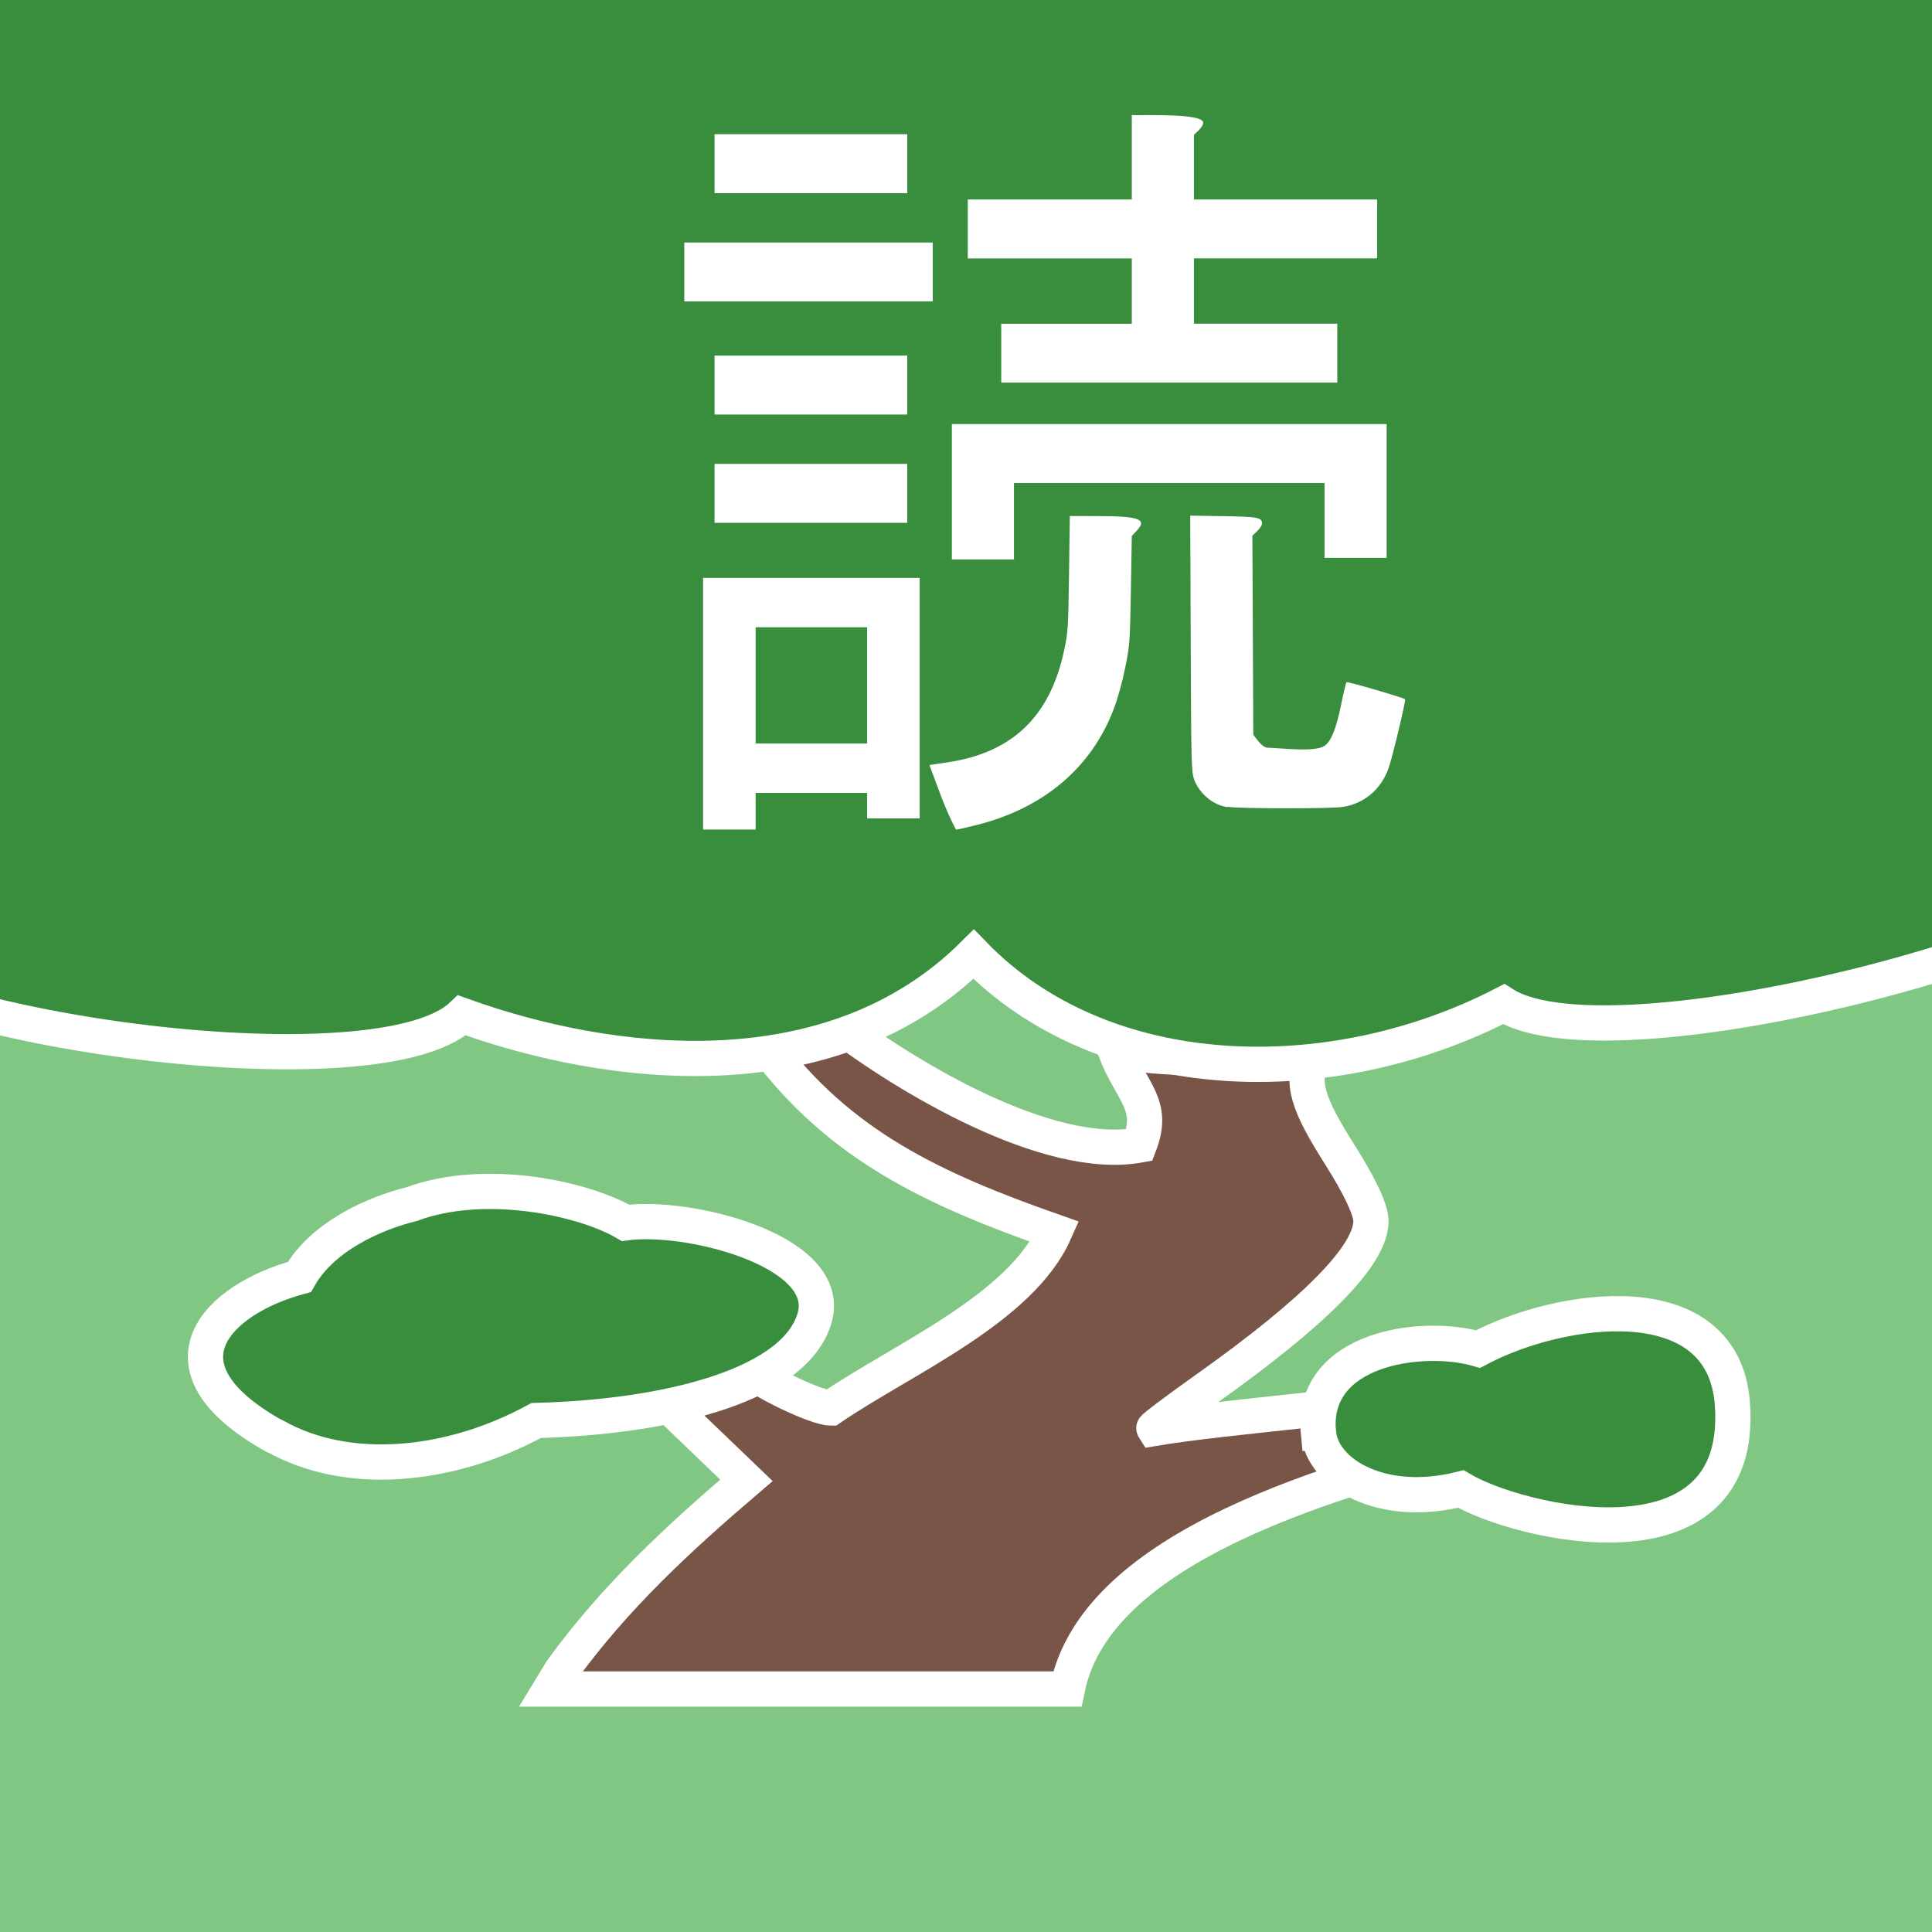 <svg xmlns="http://www.w3.org/2000/svg" height="74" width="74" viewBox="0 0 74 74">
<rect height="74" width="74" fill="#81C784"/>
<g transform="translate(-19.5 -6)" stroke="#fff" stroke-width="1.35" fill="#795548">
<path transform="translate(-176 -220)" d="m217 290c2.07-2.85 4.47-5.06 7.09-7.3l-2.74-2.63c1.17-0.701 1.55-0.91 2.81-1.64 0.567 0.528 2.64 1.5 3.16 1.5 2.75-1.88 7.27-3.79 8.58-6.75-4.67-1.64-8.23-3.3-11.1-7.14 1.21-0.478 1.61-0.525 2.74-0.841 2.67 2.04 8.09 5.3 11.6 4.66 0.603-1.56-0.29-2-0.92-3.61 2.51 0.448 5.04 0.218 7.54 0.204-0.451 1.04-0.144 1.87 1.05 3.76 0.785 1.24 1.2 2.13 1.2 2.56 0 1.3-2.11 3.45-6.31 6.43-1.13 0.803-2.03 1.48-2.01 1.51 2.7-0.458 8.75-0.895 11.6-1.47l1.69 1.78c-6.46 1.62-15.5 4.19-16.6 9.67h-19.8z"/>
<g fill="#388E3C">
<path transform="translate(-1338,-858)" d="m1.35e3 852c6.49-9.82 85.7-18.1 92 3 6.28 21.1 1.31 33-0.207 40.2-0.918 4.36-22.4 10-26.7 7.26-6.59 3.41-15.3 3.25-20.3-1.91-5.48 5.45-14 4.36-19.6 2.34-3.37 3.22-23.5 0.354-25.2-3.5-2.22-4.85-6.45-37.6 0.044-47.4z"/>

<path transform="translate(-1370 -869)" d="m1.4e3 930c-4.76-2.66-2.2-5.23 0.967-6.09 0.876-1.54 2.84-2.43 4.3-2.79 2.81-1.04 6.58-0.227 8.19 0.718 2.35-0.323 7.78 1.01 7.28 3.5-0.612 2.71-5.66 3.94-10.7 4.07-3.28 1.79-7.19 2.18-10 0.602z"/>

<path transform="translate(-1329,-844.5)" d="m1399 905.4c-0.324-3.259 3.946-3.853 6.114-3.228 3.146-1.676 9.401-2.579 9.741 2.104 0.486 6.686-8.266 4.544-10.4 3.256-3.025 0.763-5.298-0.592-5.451-2.132z"/>

</g>



</g>
<path transform="translate(19,-10.5) scale(0.061)" fill="#FFF" d="m130 535h136v151h-33v-16h-70v23h-33zm103 31h-70v73h70zm39.2 86.5 11.2-1.67c40.8-6.11 64.4-28.7 73.3-70.3 2.41-11.3 2.6-14.2 3.07-48.2l0.505-36.2 18.6 0.056c25.3 0.077 30.2 2.03 23.3 9.3l-2.98 3.14-0.578 34c-0.555 32.7-0.696 34.6-3.6 48.9-1.79 8.84-4.75 19.5-7.25 26-14.1 36.8-43.9 62-85.9 72.6-6.5 1.64-12.4 2.97-13.1 2.96-7.14-13.7-11-25.7-16.6-40.5zm187 26.4c-9.51-1.31-17.7-9.02-20.8-17.1-1.8-5.02-1.92-9.62-2.21-85.6l-0.31-80.3 20.9 0.323c21.7 0.336 24.2 0.824 24.2 4.76 0 0.93-1.37 3-3.04 4.6l-3.04 2.91 0.584 125c2.32 2.82 4.74 6.98 8.29 8.08 9.05 0.233 30.1 3.02 36.4-1.09 4.14-2.81 7.34-10.7 10.4-25.7 1.5-7.42 3.03-13.9 3.41-14.3 0.514-0.594 35.5 9.62 36.8 10.7 0.646 0.574-8.03 36.9-10.4 43.4-4.75 13.2-15.1 22-28.5 24.2-7.63 1.24-65.1 1.18-72.7-0.068zm-173-198v-42.5h273v42 42h-39v-47h-195v48h-39zm-149-17.5h121v37h-121zm0-68h121v37h-121zm180-20h82v-41h-103v-37h103v-53c8.75 0.248 43.6-1.21 44.8 4.52 0.174 1.22-0.922 3.19-2.75 4.94l-3.04 2.91v40.6h115v37h-115v41h90v37h-211zm-199-51h156v37h-156zm19-68h121v37h-121z"/>
</svg>
